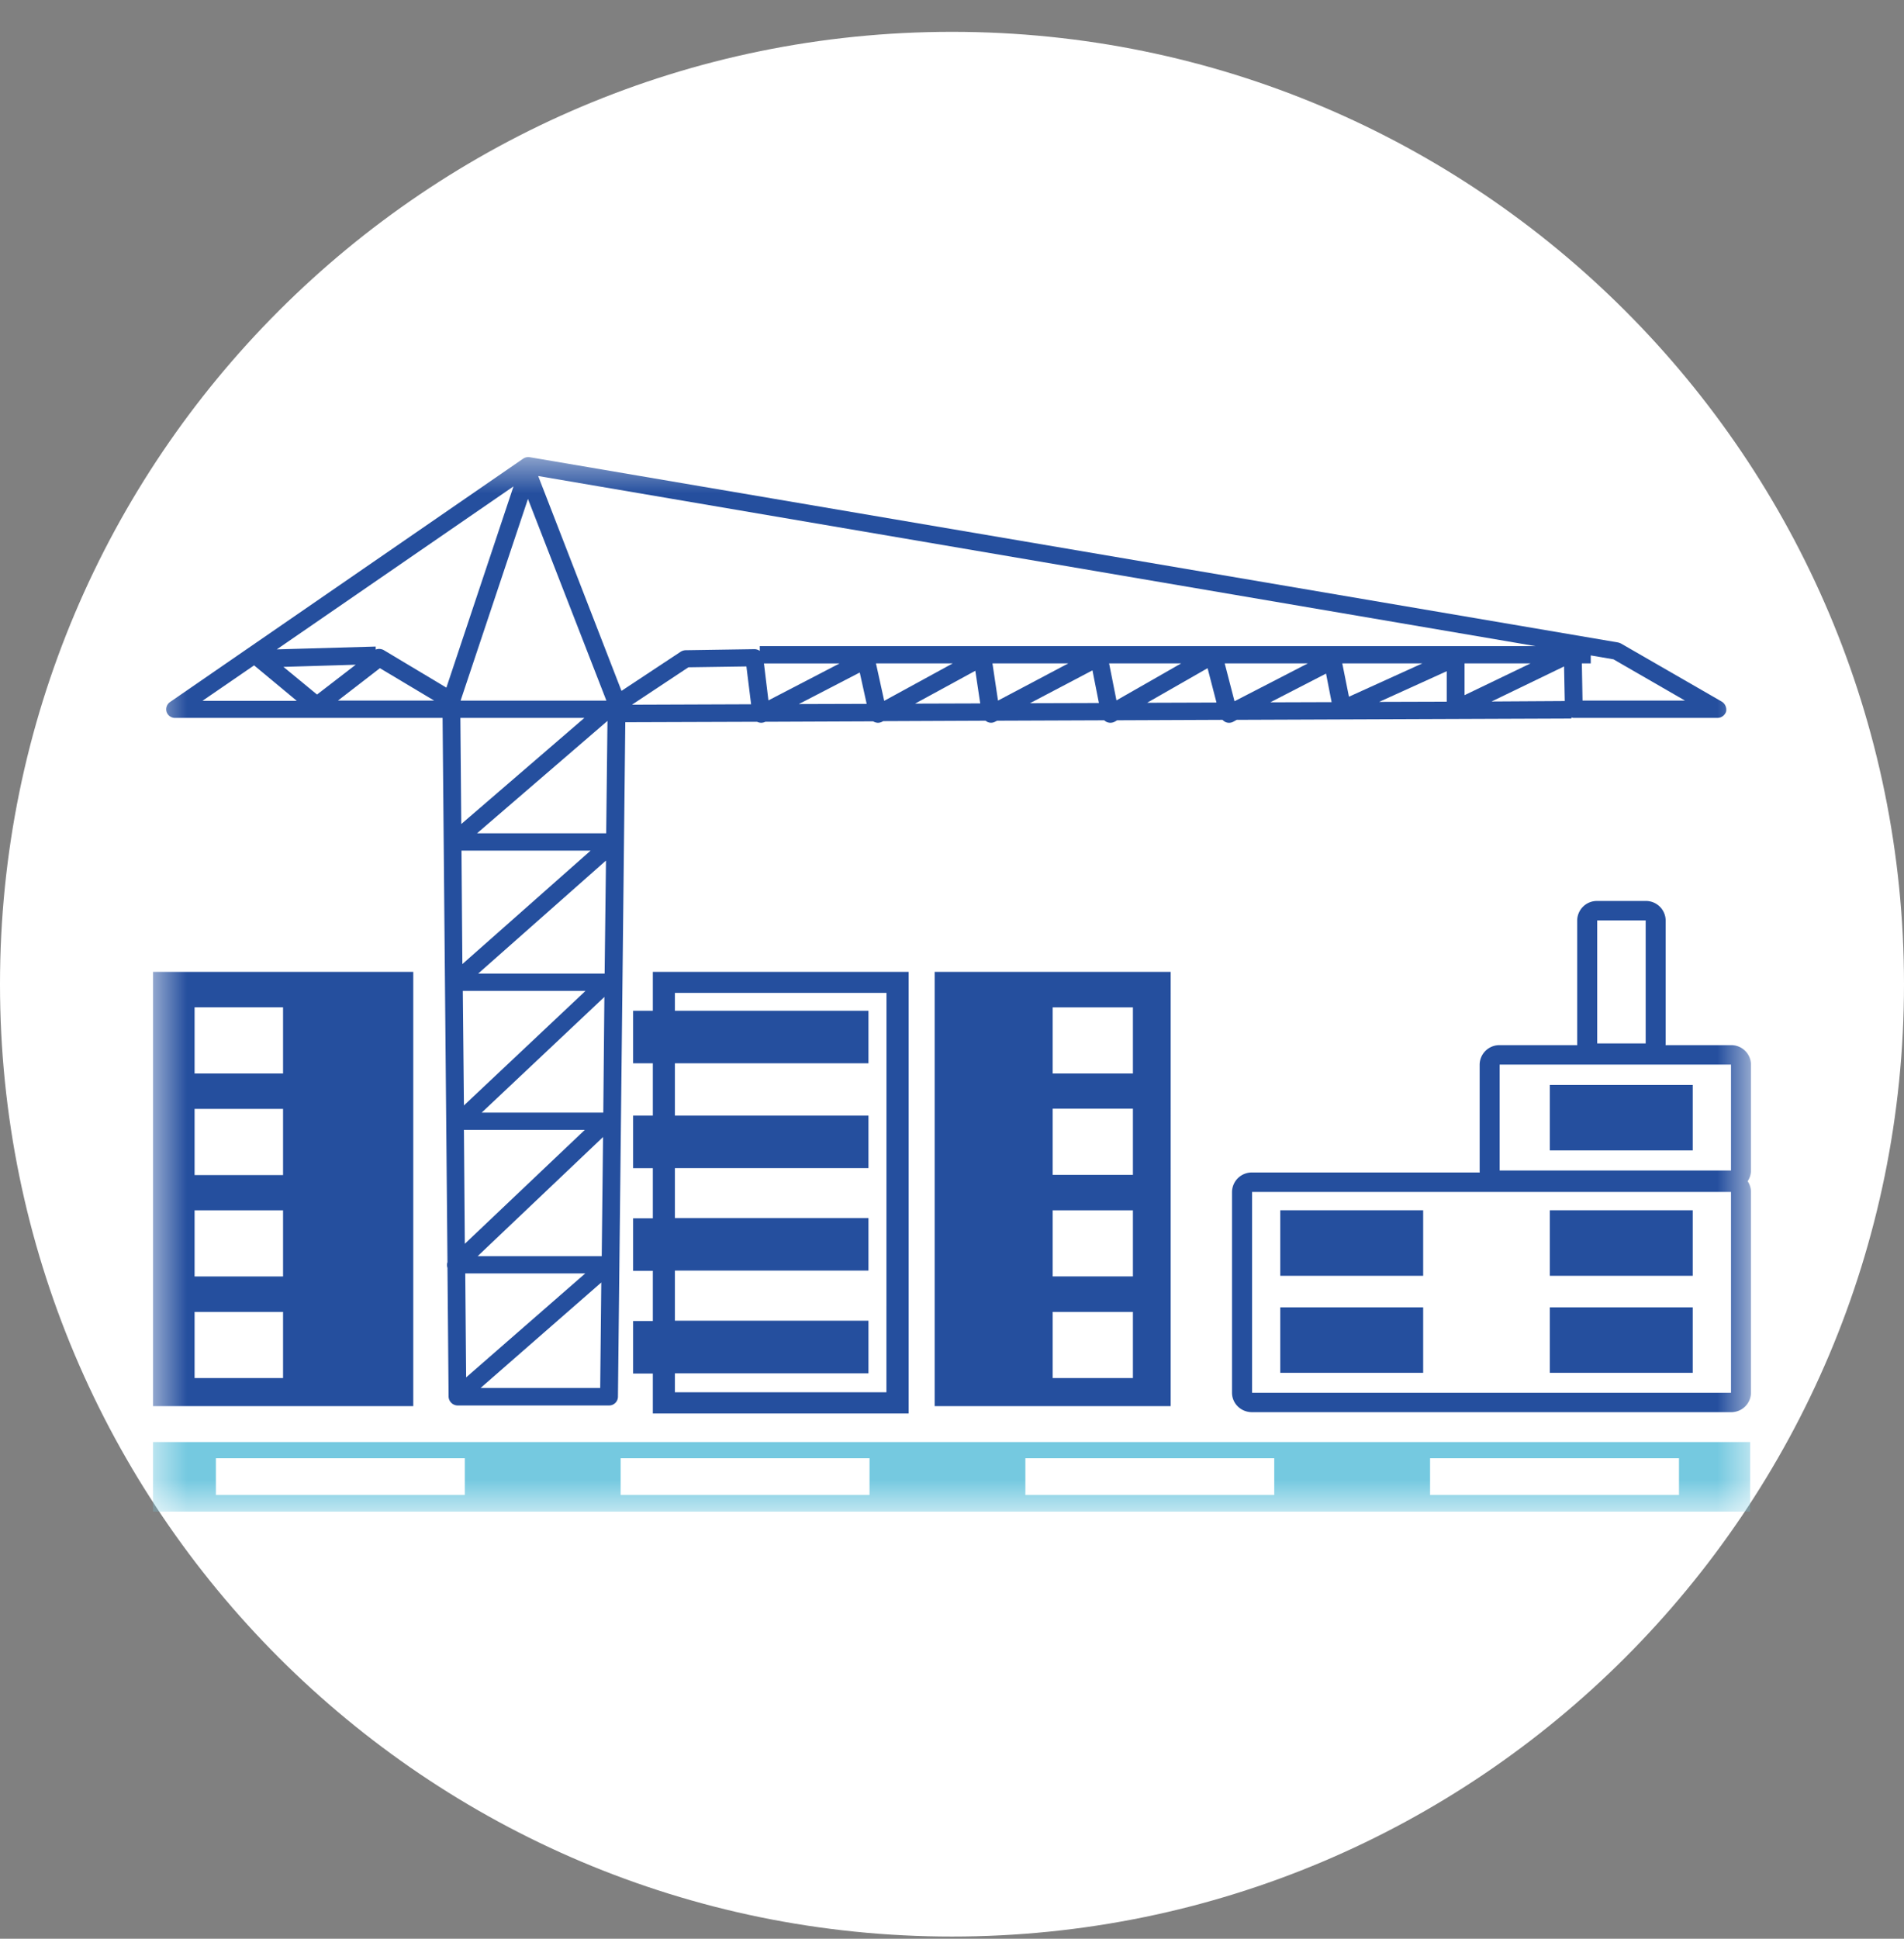 <svg xmlns="http://www.w3.org/2000/svg" width="56" height="57" fill="none" viewBox="0 0 56 57"><rect x="0" y="0" width="56" height="57" fill="#808080" stroke="none"/><g clip-path="url(#a)"><path fill="#fff" d="M56 28.936c0-15.464-12.536-28-28-28s-28 12.536-28 28 12.536 28 28 28 28-12.536 28-28"/><mask id="b" width="48" height="32" x="4" y="13" maskUnits="userSpaceOnUse" style="mask-type:luminance"><path fill="#fff" d="M51.5 13.436h-47v31h47z"/></mask><g mask="url(#b)"><path fill="#254f9e" d="m50.644 20.63-2.968-1.71a.5.5 0 0 0-.085-.031L15.58 13.442a.27.27 0 0 0-.196.045L4.997 20.643a.26.26 0 0 0-.098.286.26.26 0 0 0 .248.178h7.87l.144 16.002a.24.24 0 0 0 0 .165l.033 3.794a.27.27 0 0 0 .261.254h4.459a.26.26 0 0 0 .261-.254l.216-19.834 3.87-.013h.006a.27.27 0 0 0 .242 0h.006l3.164-.013.04.02a.26.26 0 0 0 .235-.013l.026-.013 3.007-.013c.013.013.033.02.046.032a.25.25 0 0 0 .242-.006l.052-.026 3.15-.012c.02.018.047.038.073.05a.27.27 0 0 0 .242-.012l.065-.038 3.098-.013a.4.4 0 0 0 .085.063.26.26 0 0 0 .23-.006l.104-.057 9.844-.038v-.032c.026.006.046.013.072.013h4.223a.27.27 0 0 0 .255-.185.28.28 0 0 0-.124-.292m-35.116-5.961 2.307 5.93h-4.288zm-.425-.369-1.974 5.917-1.837-1.1a.278.278 0 0 0-.242-.019v-.089l-2.909.083zm-9.139 6.298 1.51-1.036s.007 0 .007.007l1.248 1.036H5.964zm2.373-.991 2.125-.064-1.138.877zm1.602.991 1.235-.953 1.595.953zm7.249.509-3.621 3.12-.027-3.12zm-3.504 16.332h3.53l-3.504 3.057zm-.039-4.22h3.556l-3.53 3.35zm-.033-4.086h3.609l-3.576 3.368zm-.039-4.124h3.798l-3.772 3.336zm4.08 15.798h-3.518l3.55-3.101zm.045-3.876H14.05l3.687-3.502zm.046-4.22h-3.576l3.608-3.4zm.039-4.086h-3.72l3.76-3.324zm.046-4.125H14.03l3.837-3.305zm.758-3.781 1.66-1.1 1.706-.025.138 1.112zm3.602-1.633q-.01 0 0 0l-2.027.031a.3.3 0 0 0-.143.045l-1.74 1.15-2.45-6.317 29.337 5.002h-22.82v.14a.27.27 0 0 0-.157-.051m.28.42h2.223l-2.091 1.086zm1.027 1.194 1.791-.928.203.922zm2.268-1.195h2.256l-2.014 1.1zm1.15 1.182 1.772-.966.144.96zm2.276-1.182h2.229l-2.066 1.093zm1.104 1.17 1.837-.966.19.96zm2.543-.083-.216-1.087h2.118zm.902.07 1.778-1.017.262 1.01zm2.57-.045-.288-1.112h2.444zm1.052.032 1.64-.845.164.839zm2.118-1.144h2.353l-2.157.979zm3.072 1.125-1.987.006 1.987-.902zm.523-1.125h1.941l-1.941.934zm.797 1.119 2.131-1.03.02 1.017zm2.674-.026-.02-1.093h.262v-.235l.667.114 2.105 1.214z"/><path fill="#254f9e" d="M4.5 28.574v12.768h7.655V28.574zm3.83 11.941H5.723v-1.944h2.602v1.944zm0-2.986H5.723v-1.945h2.602v1.944zm0-2.981H5.723v-1.945h2.602v1.945zm0-2.987H5.723v-1.945h2.602v1.945zM27.49 28.574v12.768h6.942V28.574zm3.471 9.997h2.36v1.944h-2.36zm0-2.987h2.36v1.944h-2.36zm0-2.987h2.36v1.945h-2.36zm0-2.98h2.36v1.944h-2.36zM19.201 28.574v1.144h-.581v1.544h.581V32.8h-.581v1.545h.581v1.474h-.581v1.544h.581v1.475h-.581v1.544h.581v1.176h7.524V28.574zm6.87 12.36H19.85v-.558h5.693V38.83H19.85v-1.474h5.693v-1.544H19.85v-1.468h5.693V32.8H19.85v-1.538h5.693v-1.544H19.85v-.527h6.223z"/><path fill="#fff" d="M36.825 41.233a.29.29 0 0 1-.294-.286v-5.904c0-.16.13-.286.294-.286h14.087c.163 0 .294.127.294.286v5.904c0 .158-.13.286-.294.286z"/><path fill="#254f9e" d="M50.912 35.044v5.904H36.825v-5.904zm0-.572H36.825a.58.58 0 0 0-.589.572v5.904c0 .317.262.571.589.571h14.087a.58.58 0 0 0 .588-.572v-5.903a.58.58 0 0 0-.588-.572"/><path fill="#fff" d="M44.107 34.7a.29.29 0 0 1-.294-.286V31.3c0-.16.13-.286.294-.286h6.805c.163 0 .294.127.294.286v3.114c0 .159-.13.286-.294.286z"/><path fill="#254f9e" d="M50.912 31.3v3.114h-6.805V31.3zm0-.572h-6.805a.58.58 0 0 0-.588.572v3.114c0 .318.261.572.588.572h6.805a.58.58 0 0 0 .588-.572V31.3a.58.58 0 0 0-.588-.572"/><path fill="#fff" d="M46.977 30.957a.29.29 0 0 1-.295-.286v-3.616c0-.16.131-.286.294-.286h1.426c.163 0 .294.127.294.286v3.616c0 .159-.131.286-.294.286z"/><path fill="#254f9e" d="M48.402 27.061v3.616h-1.425v-3.616zm0-.572h-1.425a.58.58 0 0 0-.589.572v3.616c0 .318.262.572.589.572h1.425a.58.58 0 0 0 .588-.572v-3.616a.58.58 0 0 0-.589-.572M41.858 35.583h-4.203v1.926h4.203zM49.787 35.583h-4.203v1.926h4.203zM49.787 31.898h-4.203v1.925h4.203zM41.858 38.437h-4.203v1.925h4.203zM49.787 38.437h-4.203v1.925h4.203z"/><path fill="#75c9e0" d="M51.474 42.397H4.5v2.046h46.974z"/><path fill="#fff" d="M49.382 42.873h-7.321v1.08h7.321zM37.478 42.873h-7.32v1.08h7.32zM25.575 42.873h-7.321v1.08h7.32zM13.671 42.873H6.35v1.08h7.321z"/></g></g><defs><clipPath id="a"><path fill="#fff" d="M0 .936h56v56H0z"/></clipPath></defs></svg>